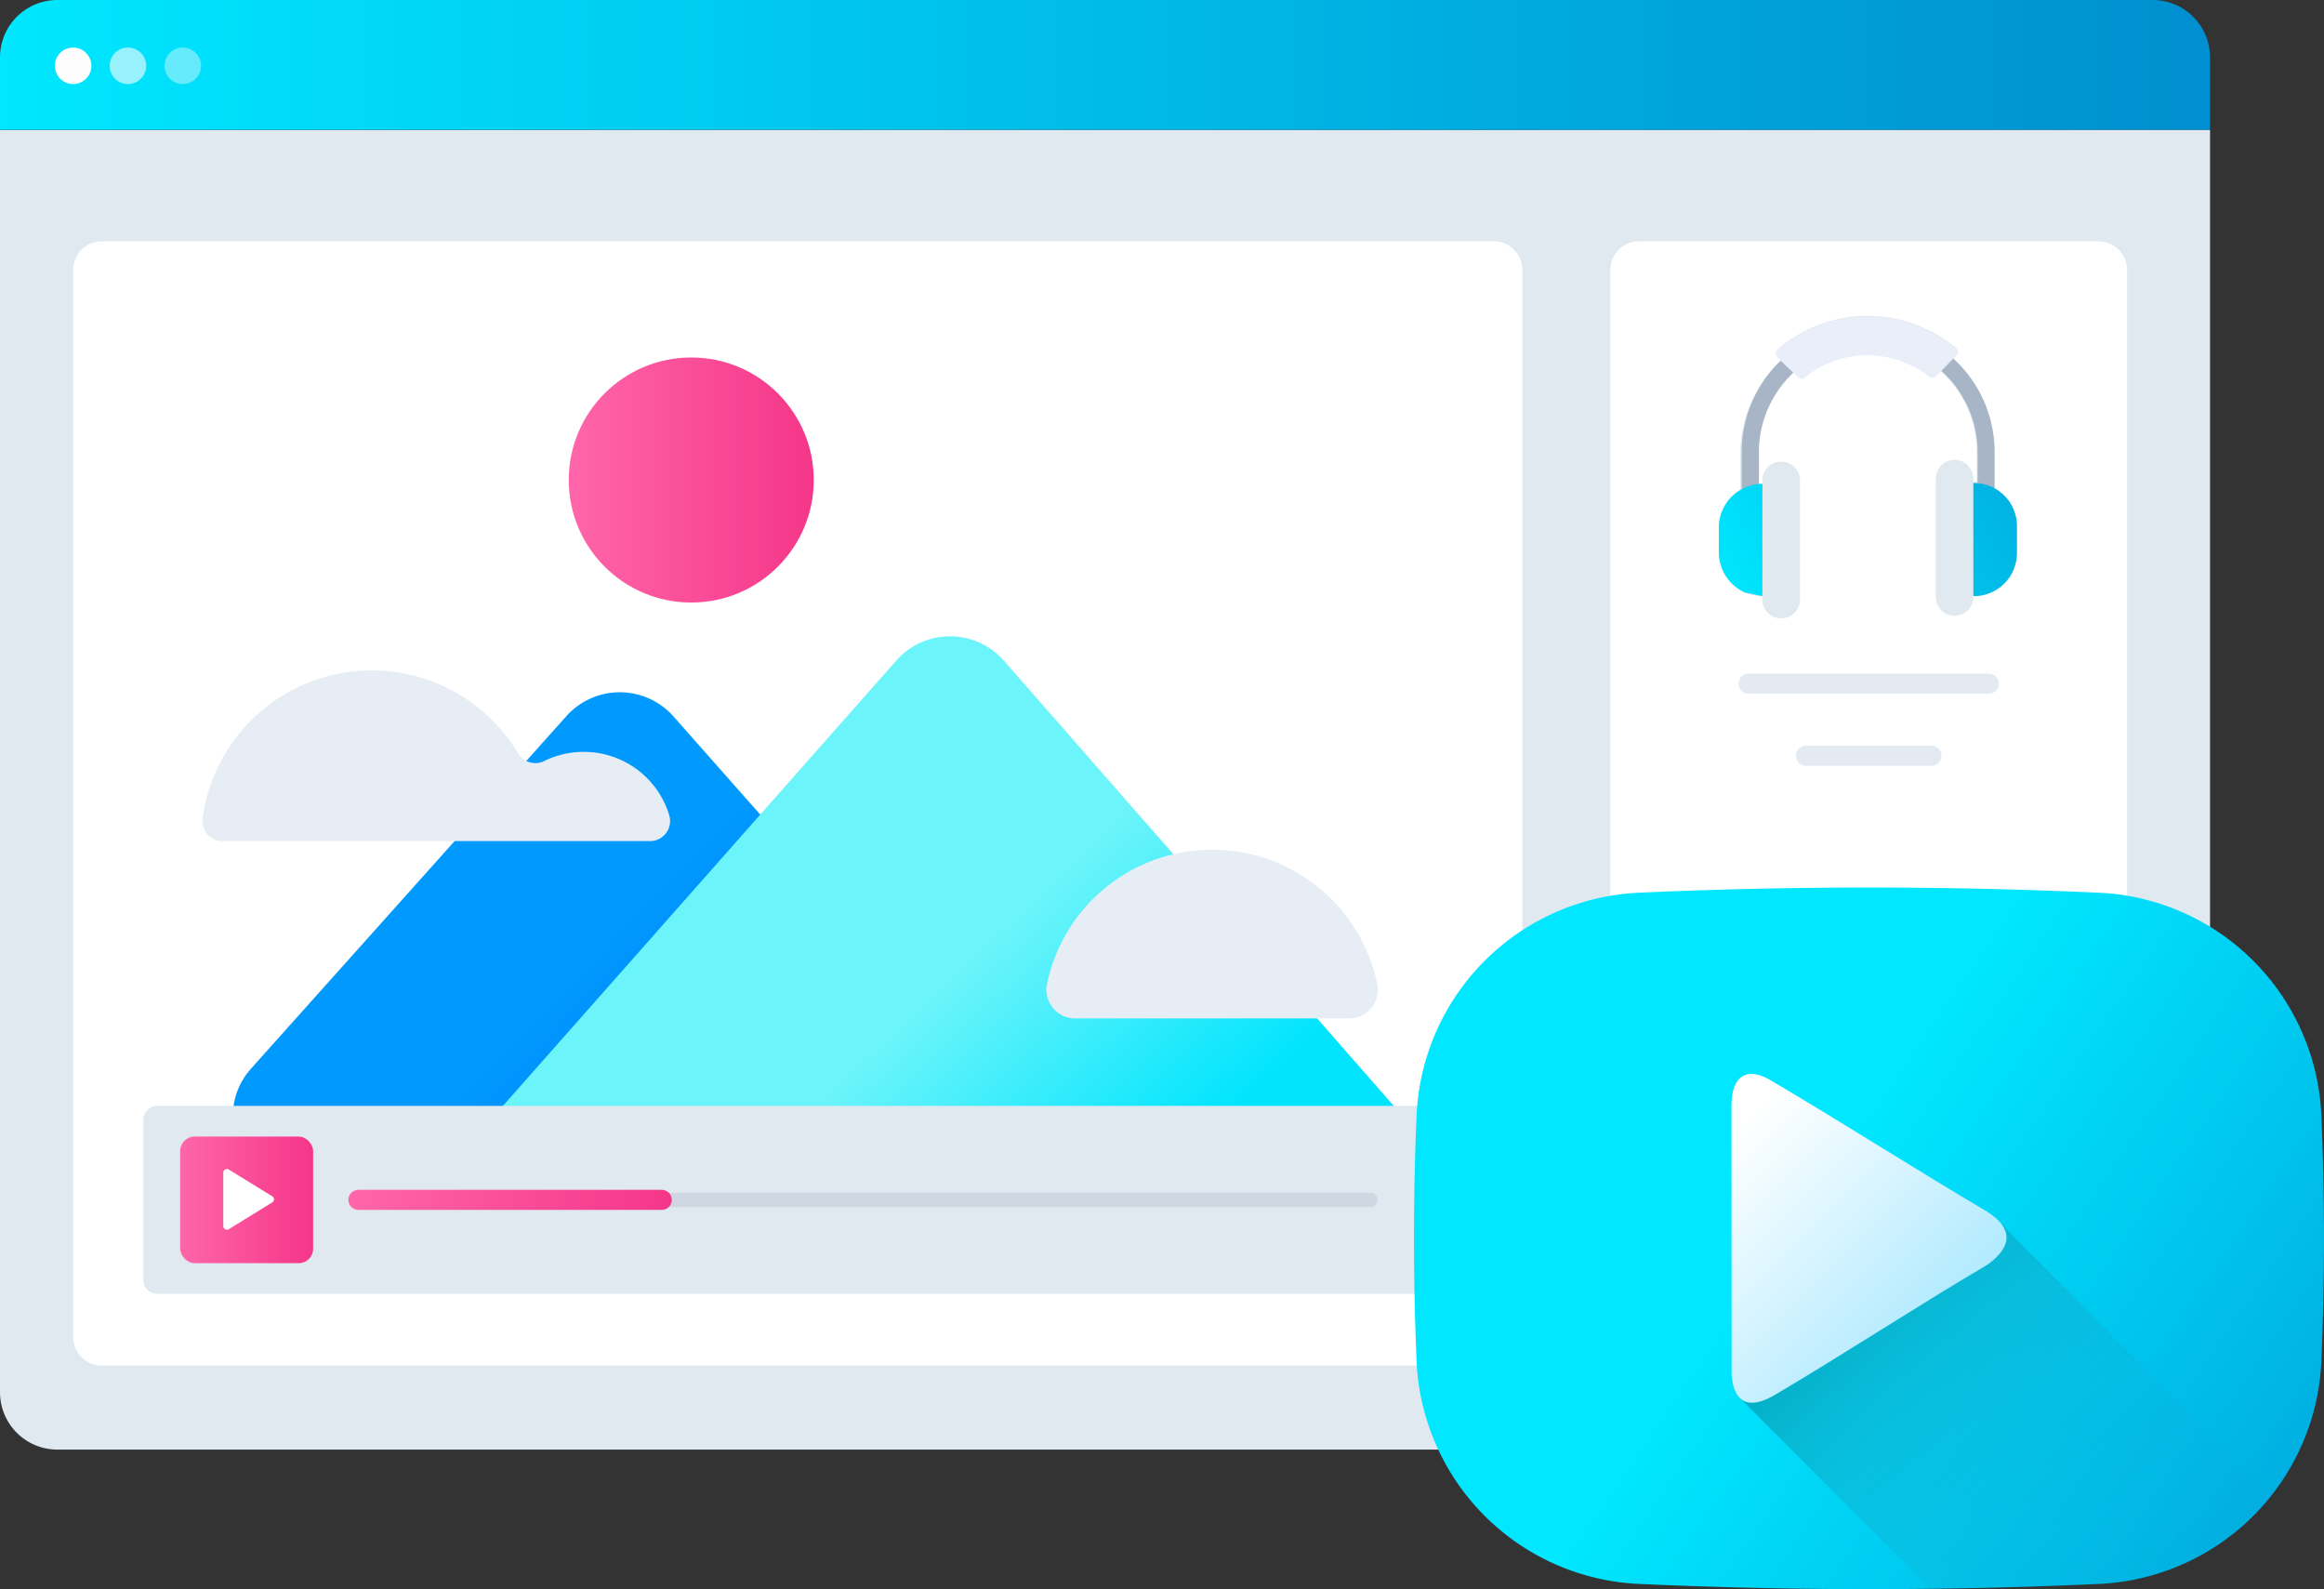 <svg xmlns="http://www.w3.org/2000/svg" xmlns:xlink="http://www.w3.org/1999/xlink" viewBox="0 0 810.25 553.94"><rect x="0" y="0" width="810.25" height="553.94" fill="#333333" stroke="none"/><defs><style>.cls-1,.cls-5,.cls-6{isolation:isolate;}.cls-2{fill:#dfe9ef;}.cls-3{fill:url(#linear-gradient);}.cls-4,.cls-5,.cls-6{fill:#fdfdfd;}.cls-5{opacity:0.6;}.cls-6{opacity:0.4;}.cls-7{fill:#e6edf5;}.cls-8{fill:#ced7e2;}.cls-9{fill:#fff;}.cls-10{fill:url(#linear-gradient-2);}.cls-11{fill:url(#linear-gradient-3);}.cls-12{fill:url(#linear-gradient-4);}.cls-13{fill:url(#linear-gradient-5);}.cls-14,.cls-15,.cls-23{fill:none;stroke-linecap:round;}.cls-14{stroke:#ced7e2;stroke-width:5px;}.cls-14,.cls-23{stroke-linejoin:round;}.cls-14,.cls-21{mix-blend-mode:multiply;}.cls-15{stroke-miterlimit:10;stroke:url(#linear-gradient-6);}.cls-15,.cls-23{stroke-width:7px;}.cls-16{fill:#a7b5c7;}.cls-17{fill:url(#linear-gradient-7);}.cls-18{fill:url(#linear-gradient-8);}.cls-19{fill:#eaeef9;}.cls-20{fill:url(#linear-gradient-9);}.cls-21{fill:url(#linear-gradient-10);}.cls-22{fill:url(#linear-gradient-11);}.cls-23{stroke:#e3eaf2;}</style><linearGradient id="linear-gradient" y1="-837.38" x2="770.52" y2="-837.38" gradientTransform="translate(0 860)" gradientUnits="userSpaceOnUse"><stop offset="0" stop-color="#00e7ff"/><stop offset="1" stop-color="#008fd0"/></linearGradient><linearGradient id="linear-gradient-2" x1="291.97" y1="453.09" x2="184.57" y2="350.17" gradientUnits="userSpaceOnUse"><stop offset="0" stop-color="#0060ee"/><stop offset="0.99" stop-color="#009aff"/></linearGradient><linearGradient id="linear-gradient-3" x1="371.36" y1="443.99" x2="278.32" y2="345.48" gradientUnits="userSpaceOnUse"><stop offset="0" stop-color="#00e4fd"/><stop offset="0.75" stop-color="#6bf4fa"/></linearGradient><linearGradient id="linear-gradient-4" x1="198.29" y1="167.32" x2="283.71" y2="167.32" gradientUnits="userSpaceOnUse"><stop offset="0" stop-color="#ff66a9"/><stop offset="1" stop-color="#f53689"/></linearGradient><linearGradient id="linear-gradient-5" x1="62.82" y1="418.25" x2="109.18" y2="418.25" xlink:href="#linear-gradient-4"/><linearGradient id="linear-gradient-6" x1="121.45" y1="418.25" x2="234.22" y2="418.25" xlink:href="#linear-gradient-4"/><linearGradient id="linear-gradient-7" x1="596.06" y1="198.13" x2="741.25" y2="109.84" gradientTransform="matrix(1, 0, 0, 1, 0, 0)" xlink:href="#linear-gradient"/><linearGradient id="linear-gradient-8" x1="617.02" y1="232.59" x2="762.2" y2="144.3" gradientTransform="matrix(1, 0, 0, 1, 0, 0)" xlink:href="#linear-gradient"/><linearGradient id="linear-gradient-9" x1="881.26" y1="588.88" x2="631.03" y2="417.56" gradientUnits="userSpaceOnUse"><stop offset="0.29" stop-color="#00a9de"/><stop offset="1" stop-color="#00e7ff"/></linearGradient><linearGradient id="linear-gradient-10" x1="643.56" y1="-411.44" x2="808.39" y2="-247.38" gradientTransform="translate(0 860)" gradientUnits="userSpaceOnUse"><stop offset="0" stop-color="#00aec4"/><stop offset="0.06" stop-color="#07a9c2" stop-opacity="0.79"/><stop offset="0.12" stop-color="#0ea5c0" stop-opacity="0.59"/><stop offset="0.19" stop-color="#13a1be" stop-opacity="0.42"/><stop offset="0.27" stop-color="#189ebd" stop-opacity="0.29"/><stop offset="0.35" stop-color="#1c9cbb" stop-opacity="0.18"/><stop offset="0.44" stop-color="#1e9abb" stop-opacity="0.11"/><stop offset="0.54" stop-color="#2099ba" stop-opacity="0.06"/><stop offset="0.71" stop-color="#2099ba" stop-opacity="0.05"/></linearGradient><linearGradient id="linear-gradient-11" x1="666.12" y1="-389.19" x2="597.23" y2="-457.76" gradientTransform="translate(0 860)" gradientUnits="userSpaceOnUse"><stop offset="0.01" stop-color="#b1eaff"/><stop offset="1" stop-color="#fff"/></linearGradient></defs><g class="cls-1"><g id="Layer_2" data-name="Layer 2"><g id="names"><g id="video_audio" data-name="video/audio"><path class="cls-2" d="M770.52,45.24V485.29a20,20,0,0,1-20,20H20a20,20,0,0,1-20-20v-440Z"/><path class="cls-3" d="M770.52,45.24H0V20A20,20,0,0,1,20,0H750.52a20,20,0,0,1,20,20Z"/><circle class="cls-4" cx="25.49" cy="22.94" r="6.37"/><circle class="cls-5" cx="44.6" cy="22.94" r="6.37"/><circle class="cls-6" cx="63.72" cy="22.94" r="6.37"/><path class="cls-7" d="M731.6,476H571.36a10,10,0,0,1-10-10V373a10,10,0,0,1,10-10H731.6a10,10,0,0,1,10,10v93A10,10,0,0,1,731.6,476Z"/><path class="cls-8" d="M646.6,460.73H593.12a5,5,0,0,1-3.75-8.31l27.26-30.94a5,5,0,0,1,7.57.08l26.22,30.93A5,5,0,0,1,646.6,460.73Z"/><path class="cls-9" d="M709.75,460.73H621.92a5,5,0,0,1-3.75-8.31l43.62-49.51a5,5,0,0,1,7.48,0l44.21,49.52A5,5,0,0,1,709.75,460.73Z"/><path class="cls-8" d="M636.84,408a14.78,14.78,0,1,0-14.78-14.77C622.8,401.34,628.71,408,636.84,408Z"/><path class="cls-9" d="M520.78,476H35.49a10,10,0,0,1-10-10V94.11a10,10,0,0,1,10-10H520.78a10,10,0,0,1,10,10V466A10,10,0,0,1,520.78,476Z"/><path class="cls-10" d="M324.66,414.09H106.22c-21.61,0-33-25.56-18.63-41.67L197.46,249.63a25,25,0,0,1,37.35.11L343.39,372.53C357.66,388.67,346.2,414.09,324.66,414.09Z"/><path class="cls-7" d="M203.48,262.08a30.92,30.92,0,0,0-13.68,3.17,7,7,0,0,1-9.18-2.7,59.51,59.51,0,0,0-110,22.81,7,7,0,0,0,7,7.83h149a7,7,0,0,0,6.71-9A31.11,31.11,0,0,0,203.48,262.08Z"/><path class="cls-11" d="M471.25,431.65H190c-21.53,0-33-25.41-18.74-41.55L312.49,230.25a25,25,0,0,1,37.54.08l140,159.85C504.21,406.34,492.73,431.65,471.25,431.65Z"/><circle class="cls-12" cx="241" cy="167.32" r="42.71"/><path class="cls-7" d="M470.31,355H374.78A10,10,0,0,1,365,343.14a58.8,58.8,0,0,1,115.19,0A10,10,0,0,1,470.31,355Z"/><path class="cls-2" d="M501.48,385.49H54.79A4.82,4.82,0,0,0,50,390.3v55.88A4.82,4.82,0,0,0,54.79,451H501.48a4.81,4.81,0,0,0,4.81-4.82V390.3A4.81,4.81,0,0,0,501.48,385.49Z"/><rect class="cls-13" x="62.82" y="396.19" width="46.35" height="44.12" rx="5"/><path class="cls-9" d="M77.85,427.39V408.73a1.25,1.25,0,0,1,1.9-1.06L94.92,417a1.25,1.25,0,0,1,0,2.13l-15.17,9.33A1.25,1.25,0,0,1,77.85,427.39Z"/><line class="cls-14" x1="477.76" y1="418.25" x2="124.95" y2="418.25"/><line class="cls-15" x1="230.72" y1="418.25" x2="124.95" y2="418.25"/><path class="cls-9" d="M731.6,338.71H571.44a10,10,0,0,1-10-10V94.11a10,10,0,0,1,10-10H731.6a10,10,0,0,1,10,10v234.6A10,10,0,0,1,731.6,338.71Z"/><path class="cls-2" d="M695.45,170.47V158.22a44,44,0,0,0-14.6-32.87l1.2-1.5a1.91,1.91,0,0,0-.3-2.69,47.94,47.94,0,0,0-61.94.6,1.69,1.69,0,0,0,0,2.69l1.19,1.19a44.75,44.75,0,0,0-14.3,32.58v12.55a15.21,15.21,0,0,0-7.44,13.15v8.66a15.28,15.28,0,0,0,15.19,15.24V209a6.55,6.55,0,1,0,13.1,0V167.48a6.55,6.55,0,1,0-13.1,0v1.2H613V158.22a38.67,38.67,0,0,1,12.51-28.39l1.48,1.49a1.81,1.81,0,0,0,2.39,0,34.46,34.46,0,0,1,21.74-7.76A35.86,35.86,0,0,1,672.52,131a1.54,1.54,0,0,0,2.38-.3l1.49-1.49a38,38,0,0,1,12.8,28.39v10.46H688v-1.2a6.55,6.55,0,1,0-13.1,0v41.24a6.55,6.55,0,1,0,13.1,0v-1.19a15.28,15.28,0,0,0,15.19-15.24V183A14.29,14.29,0,0,0,695.45,170.47Z"/><path class="cls-16" d="M692.47,185.11a3,3,0,0,1-3-3v-23.9a38.12,38.12,0,1,0-76.23,0v23.9a3,3,0,1,1-6,0v-23.9a44.08,44.08,0,1,1,88.15,0v23.9A3,3,0,0,1,692.47,185.11Z"/><path class="cls-17" d="M608.49,206.61a15.48,15.48,0,0,1-9.23-14.05V183.9a15.28,15.28,0,0,1,15.19-15.24V207.8"/><path class="cls-18" d="M688,207.8h.3a15,15,0,0,0,14.89-14.94V183.3a15,15,0,0,0-14.89-14.94H688Z"/><path class="cls-19" d="M682.64,123c0,.3-.3.6-.59.89L675.2,131a1.55,1.55,0,0,1-1.19.6,2.65,2.65,0,0,1-1.49-.3,23.73,23.73,0,0,0-6.85-4.18,34.79,34.79,0,0,0-14.59-3.29,34.05,34.05,0,0,0-21.45,7.47.29.29,0,0,0-.29.3,1.81,1.81,0,0,1-2.39,0l-7.14-6.87a1.89,1.89,0,0,1,0-2.69,47.94,47.94,0,0,1,61.94-.6C682.64,121.46,682.64,122.36,682.64,123Z"/><path class="cls-20" d="M731.79,552.12h0q-80.14,3.63-160.36,0h0a81.3,81.3,0,0,1-77.55-77.74h0q-1.81-42.7,0-85.45h0a81.31,81.31,0,0,1,77.55-77.75h0q80.15-3.63,160.36,0h0a81.31,81.31,0,0,1,77.55,77.75h0q1.81,42.7,0,85.45h0A81.3,81.3,0,0,1,731.79,552.12Z"/><path class="cls-21" d="M731.79,552.12a81.14,81.14,0,0,0,60-30.69l-94-94.75L633,448.19l-26.47,39.1,66.57,66.51q29.37-.36,58.71-1.68Z"/><path class="cls-22" d="M603.66,385.43c0-10.83,5.74-14,14.66-8.28,24.85,14.66,49.7,30.58,74.55,45.24,8.92,5.73,8.92,12.11,0,18.48C668,455.52,643.81,471.45,619,486.11c-9.55,5.73-14.65,2.55-15.29-7Z"/><line class="cls-23" x1="609.66" y1="238.3" x2="693.38" y2="238.3"/><line class="cls-23" x1="629.66" y1="263.43" x2="673.38" y2="263.43"/></g></g></g></g></svg>